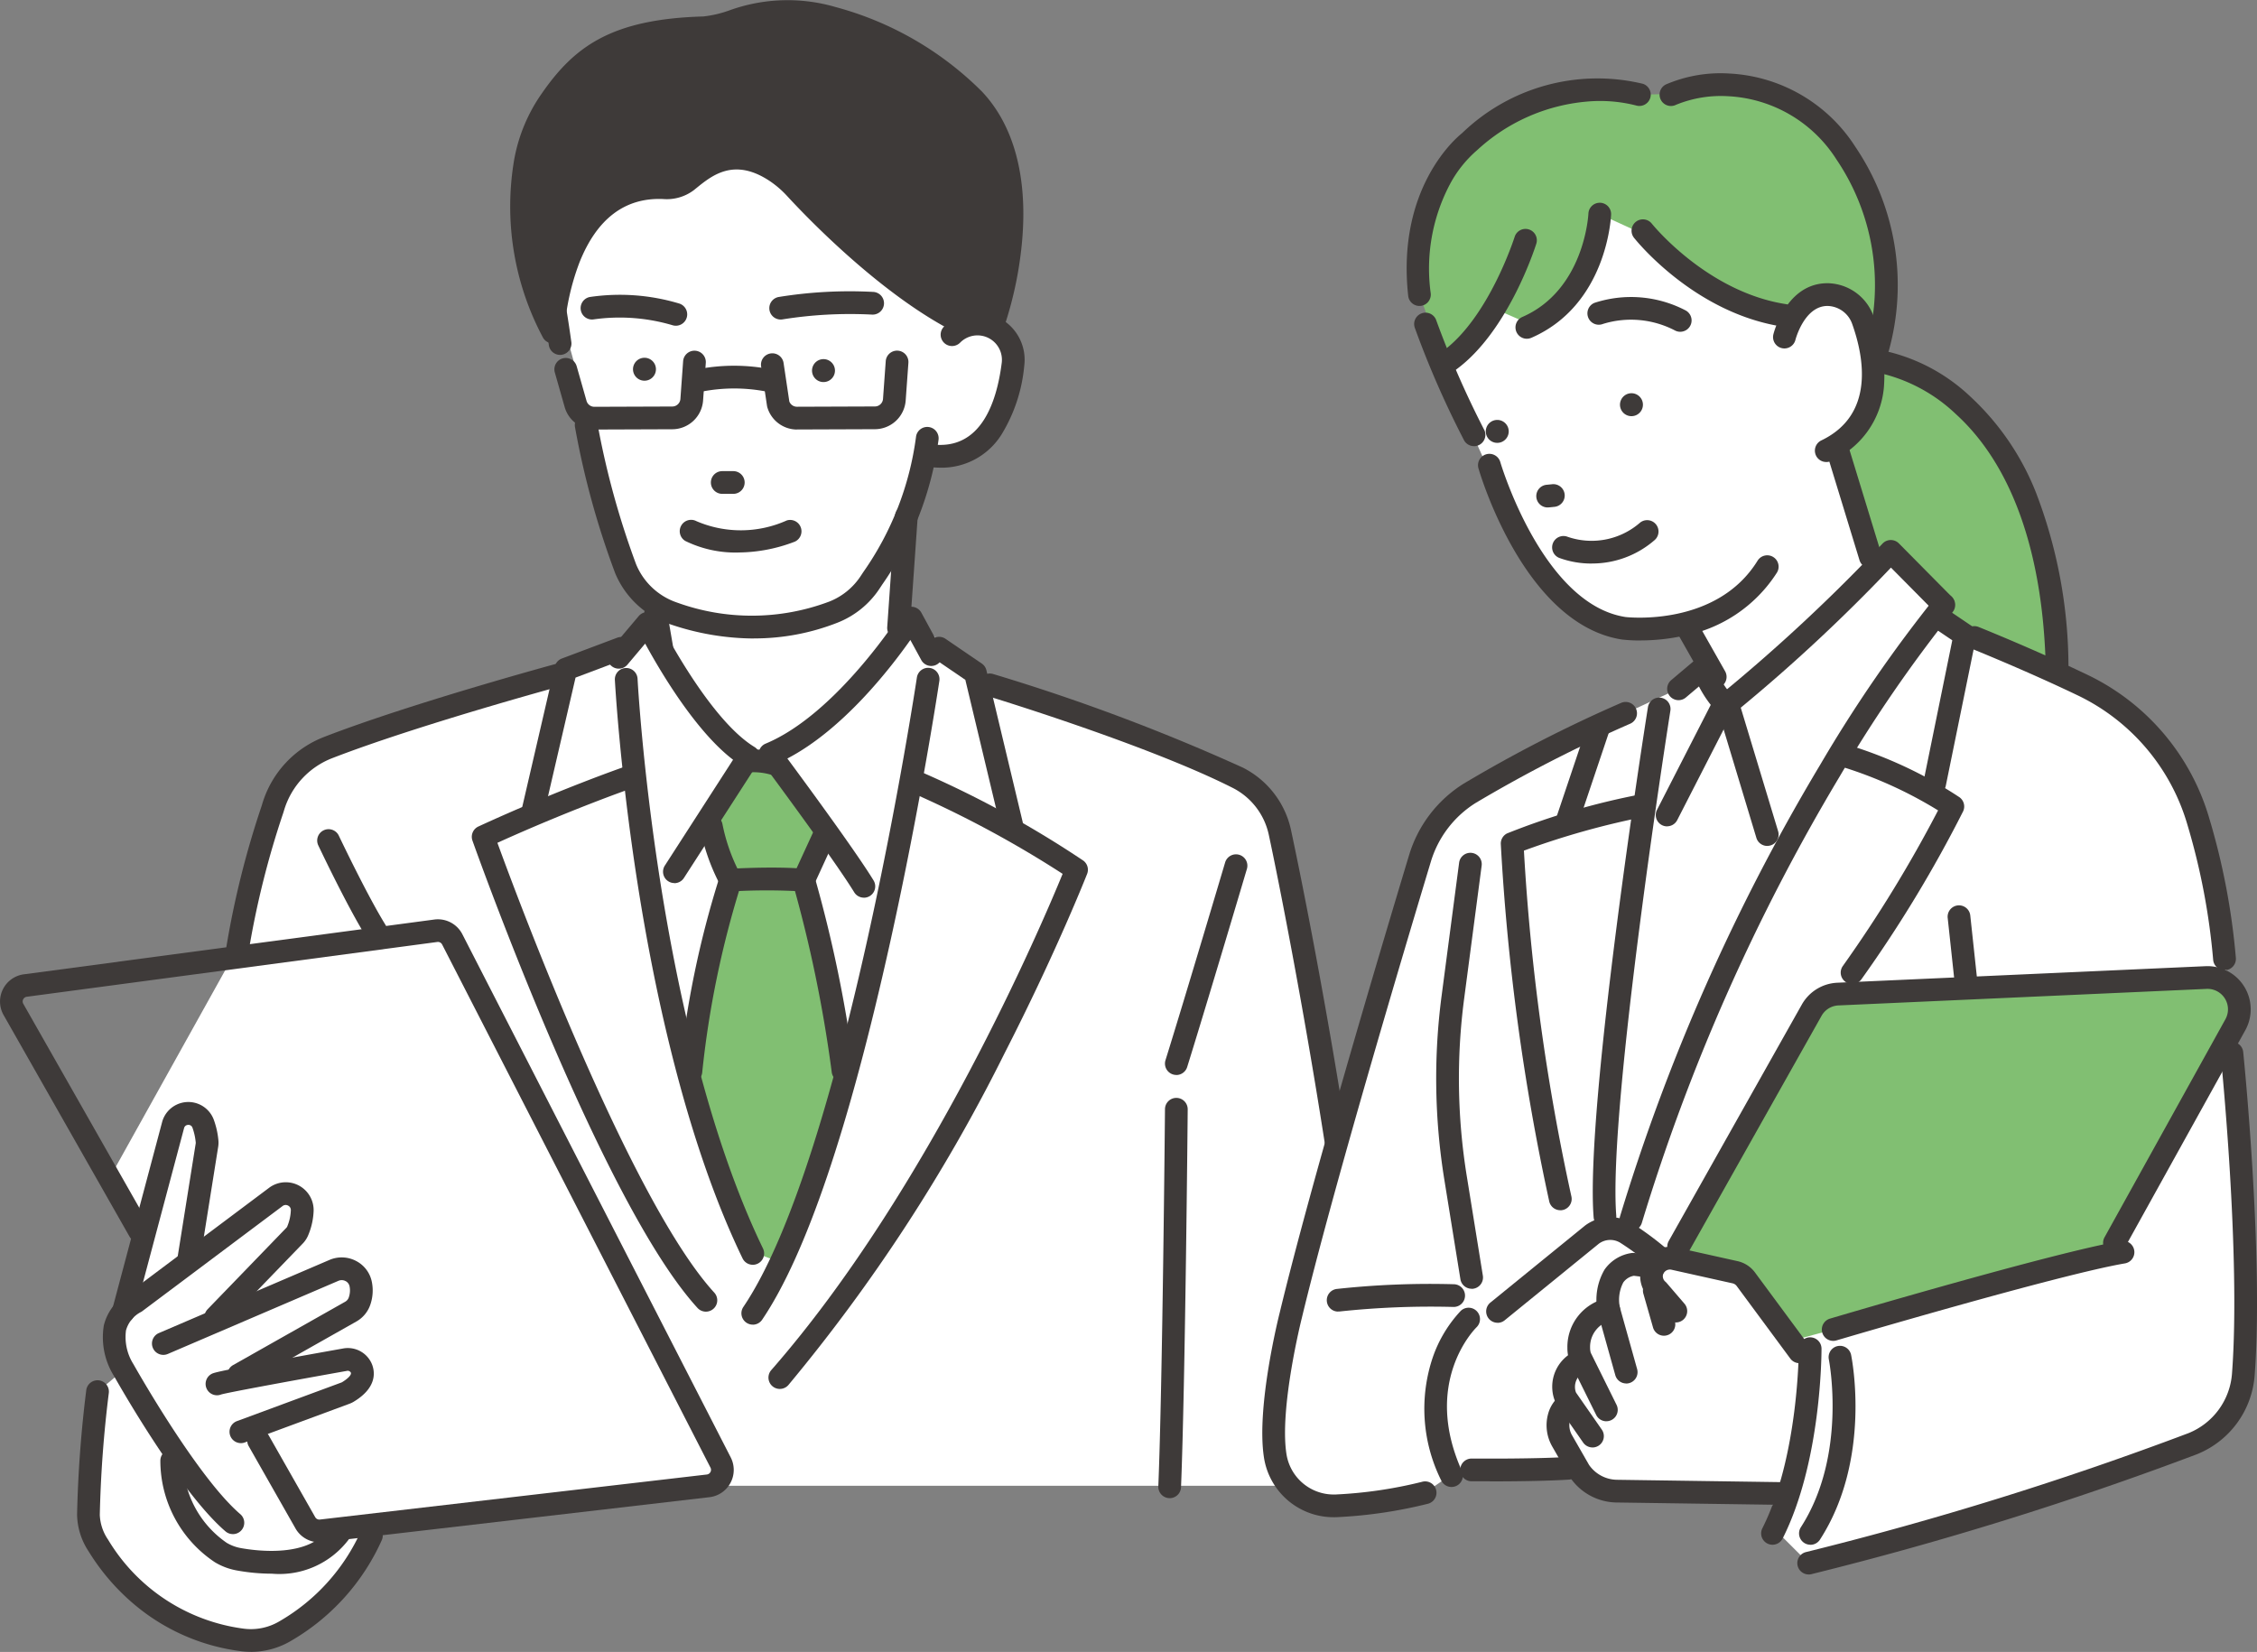 <svg id="グループ_492" data-name="グループ 492" xmlns="http://www.w3.org/2000/svg" xmlns:xlink="http://www.w3.org/1999/xlink" width="127.727" height="93.492" viewBox="0 0 127.727 93.492">
  <rect x="0" y="0" width="127.727" height="93.492" fill="#808080" stroke="none"/>
  <defs>
    <style>
      .cls-1 {
        fill: none;
      }

      .cls-2 {
        clip-path: url(#clip-path);
      }

      .cls-3 {
        fill: #fff;
      }

      .cls-4 {
        fill: #81bf72;
      }

      .cls-5 {
        fill: #3e3a39;
      }
    </style>
    <clipPath id="clip-path">
      <rect id="長方形_347" data-name="長方形 347" class="cls-1" width="127.727" height="93.492"/>
    </clipPath>
  </defs>
  <g id="グループ_491" data-name="グループ 491" class="cls-2">
    <path id="パス_798" data-name="パス 798" class="cls-3" d="M84.314,91.4l4.923,17.706,1.242,2-2.1,2.538-16.433,5.1-2.182.912-2.944,10.435-7.256,13.034,2.417,4.252-2.171,4.71.558,1.889-1.482,1.238-.514,7.609s6.219,8.736,11.155,5.921c0,0,2.829-1.445,5.1-6.124l18.813-2.09h37.481L128.7,139.219l-3.583-17.276-3.482-2.286-12.976-4.781-3.455-3.454-.974.554.21-5.755,1.631-3.988s2.842,1.622,4.205-3.176c0,0,2.235-4.109-2.361-4.287l-2.6-8.611L93.623,83.607Z" transform="translate(-53.373 -76.44)"/>
    <path id="パス_799" data-name="パス 799" class="cls-3" d="M76.212,744.366l2.532-8.989,1.67-.225-1.158,8.282,5.836-3.753.71.683-.254,1.424-4.541,4.786,6.87-2.623,1.269.442-.3,1.663-5.7,3.9,5.475-.879.837.879-1.314,1.093L85.8,752.1l-2.967.877,2.967,5.033-3.654.3L75.678,750.6l-.541-3.133Z" transform="translate(-68.695 -672.134)"/>
    <path id="パス_800" data-name="パス 800" class="cls-4" d="M454.162,512.794l-1.3-3.358,1.859-3.225,1.658-.042,3.484,3.575-1.773,2.759,2.655,10.136-3.942,11.595-1.367-.517L451.3,522.479a93.46,93.46,0,0,1,2.86-9.685" transform="translate(-412.615 -462.779)"/>
    <path id="パス_801" data-name="パス 801" class="cls-5" d="M419.188,236.824a.649.649,0,1,1-.68-.616.649.649,0,0,1,.68.616" transform="translate(-382.068 -215.959)"/>
    <path id="パス_802" data-name="パス 802" class="cls-5" d="M537.373,237.722a.649.649,0,1,1-.68-.616.649.649,0,0,1,.68.616" transform="translate(-490.122 -216.78)"/>
    <path id="パス_803" data-name="パス 803" class="cls-5" d="M354.843,172.807a.643.643,0,0,1-.636-.556c-.327-2.381-.743-4.419-.747-4.439a.643.643,0,0,1,1.26-.258c0,.021.428,2.1.761,4.523a.643.643,0,0,1-.55.724.654.654,0,0,1-.088.006" transform="translate(-323.148 -152.721)"/>
    <path id="パス_804" data-name="パス 804" class="cls-5" d="M389.642,286.017a14.831,14.831,0,0,1-4.786-.823,5.116,5.116,0,0,1-3.066-2.88,47.322,47.322,0,0,1-2.269-8.249.643.643,0,1,1,1.266-.224,47,47,0,0,0,2.192,7.981,3.83,3.83,0,0,0,2.3,2.156,12.428,12.428,0,0,0,8.627-.049,3.784,3.784,0,0,0,1.785-1.453l.139-.211a17.23,17.23,0,0,0,2.993-7.7.643.643,0,0,1,1.268.212,18.56,18.56,0,0,1-3.188,8.191l-.138.209a5.063,5.063,0,0,1-2.389,1.944,12.829,12.829,0,0,1-4.73.892" transform="translate(-346.979 -249.881)"/>
    <path id="パス_805" data-name="パス 805" class="cls-5" d="M368.3,236.008a1.752,1.752,0,0,1-1.68-1.269l-.558-1.962a.643.643,0,0,1,1.237-.352l.558,1.962a.462.462,0,0,0,.443.334h0l4.412-.016a.462.462,0,0,0,.457-.427l.154-2.135a.643.643,0,0,1,1.283.092l-.154,2.136a1.754,1.754,0,0,1-1.735,1.621l-4.413.016Z" transform="translate(-334.664 -211.698)"/>
    <path id="パス_806" data-name="パス 806" class="cls-5" d="M504.416,236.008a1.752,1.752,0,0,1-1.68-1.269.667.667,0,0,1-.017-.081l-.333-2.226a.643.643,0,0,1,1.272-.19l.325,2.176a.462.462,0,0,0,.433.3h0l4.412-.016a.462.462,0,0,0,.457-.427l.154-2.135a.643.643,0,0,1,1.283.092l-.154,2.136a1.754,1.754,0,0,1-1.735,1.621l-4.413.016Z" transform="translate(-459.314 -211.698)"/>
    <path id="パス_807" data-name="パス 807" class="cls-5" d="M458.22,242.831a.644.644,0,0,1-.171-.023,9.576,9.576,0,0,0-3.75.009.643.643,0,0,1-.267-1.258,10.74,10.74,0,0,1,4.358.009.643.643,0,0,1-.17,1.263" transform="translate(-414.646 -220.641)"/>
    <path id="パス_808" data-name="パス 808" class="cls-5" d="M608.378,215.107a5.152,5.152,0,0,1-.611-.037.643.643,0,1,1,.152-1.277c2.717.323,3.63-2.332,3.919-4.616a1.382,1.382,0,0,0-2.345-1.155l-.008.008a.643.643,0,0,1-.919-.9l.014-.014a2.667,2.667,0,0,1,4.533,2.222,9.02,9.02,0,0,1-1.273,3.871,4,4,0,0,1-3.463,1.9" transform="translate(-555.149 -188.639)"/>
    <path id="パス_809" data-name="パス 809" class="cls-5" d="M388.523,196.372a.643.643,0,0,1-.2-.032,10.538,10.538,0,0,0-4.449-.326.643.643,0,0,1-.218-1.267,11.684,11.684,0,0,1,5.07.372.643.643,0,0,1-.2,1.254" transform="translate(-350.279 -177.938)"/>
    <path id="パス_810" data-name="パス 810" class="cls-5" d="M508.49,193.837a.643.643,0,0,1-.11-1.276,25.138,25.138,0,0,1,5.355-.287.643.643,0,1,1-.087,1.283,24.279,24.279,0,0,0-5.046.271.648.648,0,0,1-.111.01" transform="translate(-464.313 -175.753)"/>
    <path id="パス_811" data-name="パス 811" class="cls-5" d="M470.521,312.336H469.9a.643.643,0,0,1,0-1.286h.625a.643.643,0,1,1,0,1.286" transform="translate(-429.027 -284.386)"/>
    <path id="パス_812" data-name="パス 812" class="cls-5" d="M451.911,344.962a6.455,6.455,0,0,1-3-.655.643.643,0,0,1,.631-1.12,6.349,6.349,0,0,0,5.114-.04.643.643,0,0,1,.455,1.2,9,9,0,0,1-3.2.613" transform="translate(-410.131 -313.692)"/>
    <path id="パス_813" data-name="パス 813" class="cls-5" d="M352.078,17.488a1.93,1.93,0,0,0,1.316-.359c.874-.7,2.539-2.242,5.084-.534a6.158,6.158,0,0,1,1.084.941c1.157,1.252,5.367,5.627,9.51,7.654l1.721-.158s2.919-8.246-1.159-12.551a17.992,17.992,0,0,0-7.976-4.6c-3.589-1.083-5.767.506-7.305.55-5.237.149-7.025,1.76-8.647,4.106,0,0-3.858,4.786.117,13.116,0,0,.336-8.408,6.256-8.165" transform="translate(-314.534 -6.861)"/>
    <path id="パス_814" data-name="パス 814" class="cls-5" d="M339.01,19.435a.643.643,0,0,1-.58-.366,15.757,15.757,0,0,1-1.6-10.09A9.41,9.41,0,0,1,338.375,5.3c1.839-2.654,3.929-4.22,9.146-4.368A6.363,6.363,0,0,0,348.964.6a9.688,9.688,0,0,1,6.049-.2,18.483,18.483,0,0,1,8.275,4.778c1.8,1.9,2.586,4.8,2.283,8.386a21.281,21.281,0,0,1-.984,4.821.643.643,0,0,1-.547.426l-1.721.158a.647.647,0,0,1-.342-.063c-4.229-2.07-8.493-6.49-9.7-7.8a5.533,5.533,0,0,0-.97-.844c-2.027-1.361-3.276-.347-4.188.393l-.135.109a2.546,2.546,0,0,1-1.744.5c-2.155-.088-3.742,1.119-4.724,3.587a13.664,13.664,0,0,0-.863,3.962.643.643,0,0,1-.643.617M349.419,8.309a4.646,4.646,0,0,1,2.605.891,6.82,6.82,0,0,1,1.2,1.039c1.152,1.247,5.183,5.429,9.16,7.434l1.115-.1c.492-1.635,2.133-8.048-1.143-11.508A17.479,17.479,0,0,0,354.7,1.646l-.037-.01a8.455,8.455,0,0,0-5.329.2,7.129,7.129,0,0,1-1.772.378c-5.187.147-6.7,1.75-8.136,3.829l-.028.038a8.25,8.25,0,0,0-1.319,3.239,13.475,13.475,0,0,0,.638,7.055,13.413,13.413,0,0,1,.608-1.993c1.188-2.988,3.251-4.506,5.971-4.4a1.3,1.3,0,0,0,.888-.219l.129-.1a4.943,4.943,0,0,1,3.11-1.353" transform="translate(-307.722 0)"/>
    <path id="パス_815" data-name="パス 815" class="cls-5" d="M426.358,400.2a.643.643,0,0,1-.633-.534l-.346-2.014a.643.643,0,0,1,1.267-.218l.346,2.013a.643.643,0,0,1-.634.752" transform="translate(-388.906 -362.878)"/>
    <path id="パス_816" data-name="パス 816" class="cls-5" d="M586.372,341.113l-.045,0a.643.643,0,0,1-.6-.686l.44-6.3a.643.643,0,1,1,1.283.089l-.44,6.3a.643.643,0,0,1-.641.6" transform="translate(-535.518 -304.934)"/>
    <path id="パス_817" data-name="パス 817" class="cls-5" d="M404.706,419.393a.643.643,0,0,1-.54-.991l3.86-5.989c-2.122-1.623-4.109-4.985-4.974-6.574l-1.01,1.2a.643.643,0,0,1-.982-.83l1.627-1.926a.643.643,0,0,1,1.067.129c.028.057,2.83,5.664,5.485,7.28a.643.643,0,0,1,.206.9l-4.2,6.512a.642.642,0,0,1-.541.295" transform="translate(-366.541 -369.415)"/>
    <path id="パス_818" data-name="パス 818" class="cls-5" d="M506.77,417.048a.642.642,0,0,1-.548-.307c-1.179-1.921-5.241-7.378-5.282-7.433a.643.643,0,0,1,.269-.977c4.058-1.689,7.669-7.389,7.705-7.446a.643.643,0,0,1,1.109.034l1.117,2.052a.643.643,0,1,1-1.129.615l-.611-1.122c-1.153,1.638-3.826,5.075-6.96,6.708,1.118,1.513,3.9,5.3,4.878,6.9a.643.643,0,0,1-.547.979" transform="translate(-457.882 -366.244)"/>
    <path id="パス_819" data-name="パス 819" class="cls-5" d="M484.372,496.232a.643.643,0,0,1-.612-.84c.3-.92,1.891-.55,2.415-.429a.643.643,0,1,1-.29,1.253,3.5,3.5,0,0,0-1.1-.137.645.645,0,0,1-.416.153m.611-.444h0m0,0h0m0,0h0" transform="translate(-442.262 -452.372)"/>
    <path id="パス_820" data-name="パス 820" class="cls-5" d="M467.912,542.134l-.059,0a34.681,34.681,0,0,0-4.045,0,.643.643,0,0,1-.61-.349,11.7,11.7,0,0,1-1.15-3.261.643.643,0,0,1,1.271-.193,10.308,10.308,0,0,0,.842,2.5c.707-.032,2.152-.079,3.353-.01l.938-2.041a.643.643,0,1,1,1.168.537l-1.124,2.446a.643.643,0,0,1-.584.374" transform="translate(-422.433 -491.683)"/>
    <path id="パス_821" data-name="パス 821" class="cls-5" d="M413.71,474.662a.643.643,0,0,1-.579-.363c-3.2-6.618-4.995-15.173-5.936-21.184-1.018-6.5-1.287-11.514-1.29-11.564a.643.643,0,0,1,1.284-.067c0,.049.269,5.01,1.278,11.447.928,5.921,2.691,14.337,5.821,20.809a.643.643,0,0,1-.578.923" transform="translate(-371.109 -403.081)"/>
    <path id="パス_822" data-name="パス 822" class="cls-5" d="M490.1,478.048a.643.643,0,0,1-.532-1c5.712-8.44,9.781-35.354,9.822-35.625a.643.643,0,1,1,1.272.19c-.01.068-1.04,6.921-2.773,14.742-2.338,10.551-4.779,17.755-7.255,21.413a.642.642,0,0,1-.533.283" transform="translate(-447.502 -403.079)"/>
    <path id="パス_823" data-name="パス 823" class="cls-5" d="M449.229,585.643h-.04a.643.643,0,0,1-.6-.681,54.423,54.423,0,0,1,2.27-10.987.643.643,0,1,1,1.225.391,54.223,54.223,0,0,0-2.211,10.674.643.643,0,0,1-.641.6" transform="translate(-410.132 -524.362)"/>
    <path id="パス_824" data-name="パス 824" class="cls-5" d="M525.9,585.6a.643.643,0,0,1-.641-.6,75.453,75.453,0,0,0-2.2-10.658.643.643,0,0,1,1.238-.346,75,75,0,0,1,2.245,10.91.643.643,0,0,1-.594.689l-.048,0" transform="translate(-478.195 -524.361)"/>
    <path id="パス_825" data-name="パス 825" class="cls-5" d="M344.809,430.953a.644.644,0,0,1-.627-.788l1.875-8.094a.643.643,0,0,1,.4-.457l3.17-1.192a.643.643,0,0,1,.453,1.2l-2.847,1.071-1.8,7.759a.643.643,0,0,1-.626.5" transform="translate(-314.662 -384.344)"/>
    <path id="パス_826" data-name="パス 826" class="cls-5" d="M324.7,536.935a.641.641,0,0,1-.475-.209c-5.384-5.886-12.439-25.612-12.737-26.449a.643.643,0,0,1,.337-.8c4.47-2.057,8.172-3.346,8.209-3.359a.643.643,0,0,1,.421,1.215c-.035.012-3.39,1.181-7.555,3.067,1.2,3.3,7.553,20.3,12.273,25.458a.643.643,0,0,1-.474,1.077" transform="translate(-284.751 -462.701)"/>
    <path id="パス_827" data-name="パス 827" class="cls-5" d="M617.158,431.655a.643.643,0,0,1-.625-.494l-1.992-8.33-1.854-1.265a.643.643,0,0,1,.725-1.062l2.059,1.405a.643.643,0,0,1,.263.382l2.049,8.572a.643.643,0,0,1-.626.793" transform="translate(-559.911 -384.355)"/>
    <path id="パス_828" data-name="パス 828" class="cls-5" d="M507.965,544.712a.643.643,0,0,1-.483-1.067c8.92-10.186,15.329-25.255,16.488-28.085a60.459,60.459,0,0,0-8.371-4.522.643.643,0,1,1,.515-1.178,58.284,58.284,0,0,1,9.02,4.947.643.643,0,0,1,.222.756c-.017.044-1.739,4.422-4.666,10.139a96.37,96.37,0,0,1-12.241,18.79.642.642,0,0,1-.484.219" transform="translate(-463.834 -466.104)"/>
    <path id="パス_829" data-name="パス 829" class="cls-5" d="M150.059,455.069a.655.655,0,0,1-.088-.006.643.643,0,0,1-.549-.724,50.88,50.88,0,0,1,1.982-7.925l.06-.194a5.846,5.846,0,0,1,3.488-3.74c4.861-1.883,12.937-4.084,13.018-4.106a.643.643,0,1,1,.337,1.241c-.08.022-8.092,2.206-12.89,4.064a4.567,4.567,0,0,0-2.725,2.923l-.06.195a49.874,49.874,0,0,0-1.936,7.718.643.643,0,0,1-.636.556" transform="translate(-136.607 -400.774)"/>
    <path id="パス_830" data-name="パス 830" class="cls-5" d="M668.09,491.955h-.023a.643.643,0,0,1-.62-.665c.349-9.873-3.929-32.127-5.093-37.547a3.887,3.887,0,0,0-2.067-2.655c-4.838-2.444-13.815-5.177-13.905-5.2a.643.643,0,1,1,.373-1.231,112.752,112.752,0,0,1,14.112,5.287,5.167,5.167,0,0,1,2.745,3.533c1.439,6.7,5.469,28.026,5.121,37.862a.643.643,0,0,1-.642.62" transform="translate(-590.554 -406.511)"/>
    <path id="パス_831" data-name="パス 831" class="cls-5" d="M18.07,642.145a1.551,1.551,0,0,1-1.349-.786l-2.652-4.665a.643.643,0,0,1,1.118-.635l2.652,4.665a.268.268,0,0,0,.264.134L40,638.309a.268.268,0,0,0,.208-.388L25.021,608.313a.268.268,0,0,0-.274-.143l-23.228,3.1a.268.268,0,0,0-.2.4L8.443,624.2a.643.643,0,1,1-1.118.635L.2,612.3A1.554,1.554,0,0,1,1.349,610l23.228-3.1a1.556,1.556,0,0,1,1.588.831l15.187,29.608a1.554,1.554,0,0,1-1.2,2.253l-21.9,2.548a1.576,1.576,0,0,1-.181.011" transform="translate(0 -554.858)"/>
    <path id="パス_832" data-name="パス 832" class="cls-5" d="M74.593,740.158a.644.644,0,0,1-.622-.809l2.82-10.592.008-.028a1.537,1.537,0,0,1,2.9-.106,4.625,4.625,0,0,1,.267,1.154,1.513,1.513,0,0,1-.01.412l-1.034,6.486a.643.643,0,0,1-1.27-.2l1.034-6.486a.233.233,0,0,0,0-.063,3.361,3.361,0,0,0-.186-.83.235.235,0,0,0-.238-.155.24.24,0,0,0-.231.167l-2.816,10.574a.643.643,0,0,1-.621.478" transform="translate(-67.61 -665.277)"/>
    <path id="パス_833" data-name="パス 833" class="cls-5" d="M75.025,800.407a.64.64,0,0,1-.418-.155c-2.594-2.223-6.075-8.378-6.314-8.8a4.128,4.128,0,0,1-.57-2.862,2.913,2.913,0,0,1,1.433-1.849l7.916-5.932a1.577,1.577,0,0,1,2.523,1.282,3.9,3.9,0,0,1-.3,1.383,1.53,1.53,0,0,1-.279.449L79,783.94l-4.478,4.633a.643.643,0,1,1-.925-.894l4.466-4.62A.239.239,0,0,0,78.1,783a2.629,2.629,0,0,0,.205-.924.279.279,0,0,0-.159-.263.285.285,0,0,0-.307.026L69.9,787.788a.635.635,0,0,1-.061.041,1.672,1.672,0,0,0-.863,1.05,2.871,2.871,0,0,0,.411,1.894l.02.034c.036.063,3.58,6.365,6.037,8.47a.643.643,0,0,1-.419,1.131" transform="translate(-61.846 -713.583)"/>
    <path id="パス_834" data-name="パス 834" class="cls-5" d="M105.256,837.44a.643.643,0,0,1-.317-1.2l6.344-3.586a.449.449,0,0,0,.205-.238,1.189,1.189,0,0,0,.049-.63.426.426,0,0,0-.223-.3.471.471,0,0,0-.41-.018l-9.654,4.139a.643.643,0,0,1-.507-1.182l9.654-4.139a1.751,1.751,0,0,1,1.523.066,1.709,1.709,0,0,1,.881,1.2,2.475,2.475,0,0,1-.1,1.293,1.734,1.734,0,0,1-.785.928l-6.344,3.586a.639.639,0,0,1-.316.083" transform="translate(-91.753 -758.979)"/>
    <path id="パス_835" data-name="パス 835" class="cls-5" d="M137.755,895.408a.643.643,0,0,1-.223-1.246l5.914-2.186a.211.211,0,0,0,.033-.015c.265-.16.554-.4.5-.542a.2.2,0,0,0-.223-.1c-3.975.71-6.753,1.231-7.116,1.335a.643.643,0,0,1-.54-1.165c.13-.069.309-.165,7.43-1.436a1.475,1.475,0,0,1,1.655.92c.165.446.249,1.31-1.041,2.089a1.467,1.467,0,0,1-.253.121l-5.913,2.186a.64.64,0,0,1-.223.04m-1.128-2.751h0Zm.077-.033h0m0,0h0" transform="translate(-124.123 -813.733)"/>
    <path id="パス_836" data-name="パス 836" class="cls-5" d="M112.158,963.948a11.188,11.188,0,0,1-1.97-.184,3.653,3.653,0,0,1-1.233-.463,6.9,6.9,0,0,1-3.087-5.76.643.643,0,0,1,1.286.025,5.7,5.7,0,0,0,2.464,4.632,2.381,2.381,0,0,0,.8.3c.9.164,3.918.564,5.012-1.159a.643.643,0,1,1,1.085.689,4.916,4.916,0,0,1-4.359,1.918" transform="translate(-96.793 -874.884)"/>
    <path id="パス_837" data-name="パス 837" class="cls-5" d="M60.713,926.8a4.329,4.329,0,0,1-.579-.039,11.624,11.624,0,0,1-5.793-2.458,12.419,12.419,0,0,1-2.806-3.183,3.885,3.885,0,0,1-.657-2.085,68.462,68.462,0,0,1,.518-7.029.643.643,0,1,1,1.277.151,67.237,67.237,0,0,0-.509,6.893,2.662,2.662,0,0,0,.468,1.4,10.543,10.543,0,0,0,7.674,5.038,3.159,3.159,0,0,0,2.039-.426,11.2,11.2,0,0,0,4.6-5.1.643.643,0,0,1,1.189.489,12.488,12.488,0,0,1-5.128,5.715,4.47,4.47,0,0,1-2.293.636" transform="translate(-46.516 -833.313)"/>
    <path id="パス_838" data-name="パス 838" class="cls-5" d="M769.7,576.411a.644.644,0,0,1-.614-.834c1.137-3.646,3.356-11.127,3.378-11.2a.643.643,0,0,1,1.233.365c-.022.075-2.244,7.565-3.383,11.22a.643.643,0,0,1-.614.452" transform="translate(-703.13 -515.573)"/>
    <path id="パス_839" data-name="パス 839" class="cls-5" d="M765.3,747.5h-.027a.643.643,0,0,1-.616-.669c.238-5.793.376-21.192.377-21.346a.643.643,0,0,1,.643-.637h.006a.643.643,0,0,1,.637.649c0,.155-.14,15.574-.378,21.388a.643.643,0,0,1-.642.617" transform="translate(-699.106 -662.712)"/>
    <path id="パス_840" data-name="パス 840" class="cls-5" d="M212.652,553.64a.642.642,0,0,1-.547-.3c-1.081-1.74-2.643-5.038-2.709-5.177a.643.643,0,0,1,1.162-.55c.016.034,1.6,3.371,2.639,5.048a.643.643,0,0,1-.545.982" transform="translate(-191.39 -500.331)"/>
    <path id="パス_841" data-name="パス 841" class="cls-4" d="M938.276,74.793l-1.714-4.776s-1.55-12.252,12.449-11.317l2.649-.051s6.021-1.8,9.034,3.365c0,0,4.395,4.508,1.382,12.031L951.66,78.408Z" transform="translate(-856.23 -53.344)"/>
    <path id="パス_842" data-name="パス 842" class="cls-4" d="M1179.972,236.46l7.418,11.473,8.3,2.226s-.523-12.618-6.522-15.992l-5.985-2.451Z" transform="translate(-1078.822 -211.853)"/>
    <path id="パス_843" data-name="パス 843" class="cls-3" d="M849.2,150.067l2.644,5.869s2.2,10.275,11.146,8.739l1.637,2.888-2.069.669-11.582,5.375a9.7,9.7,0,0,0-3.238,4.828l-7.928,29.522s-1.749,6.378,3.444,6.518l4.938-.731,1.969-1.344,6.751.062s.782,2.006,10.957.968v2.251l2.048,2.041,22.062-6.909,2.668-2.864-.355-13.6-.424-6.743-.421-4.738-2.872-10.851a31.181,31.181,0,0,0-6.151-4.455l-5.632-2.255-1.218-.908-.011-.908-3-3.031-.992,1.027-2.125-6.727s3.633-2.353,1.16-8.045c0,0-1.405-2.607-3.672.65l-1.066.025-7.076-4.776-2.7-1.239a7.553,7.553,0,0,1-4.019,6.2l-1.959-.86Z" transform="translate(-767.564 -129.257)"/>
    <path id="パス_844" data-name="パス 844" class="cls-4" d="M1108.2,661.222l7.527-13.373,1.832-1.426,21.025-.371s3.132,1.071.505,3.728l-6.224,11.229-15.922,4.907-2.367.64-2.835-4.011-3.453-.33Z" transform="translate(-1013.201 -590.671)"/>
    <path id="パス_845" data-name="パス 845" class="cls-5" d="M982.2,277.86a.649.649,0,1,1-.68-.616.649.649,0,0,1,.68.616" transform="translate(-896.82 -253.477)"/>
    <path id="パス_846" data-name="パス 846" class="cls-5" d="M1070.771,260.241a.649.649,0,1,1-.68-.616.649.649,0,0,1,.68.616" transform="translate(-977.796 -237.369)"/>
    <path id="パス_847" data-name="パス 847" class="cls-5" d="M936.885,213.789a.642.642,0,0,1-.553-.313,53.366,53.366,0,0,1-2.8-6.393.643.643,0,0,1,1.206-.445,53.4,53.4,0,0,0,2.7,6.18.643.643,0,0,1-.551.973" transform="translate(-853.469 -188.539)"/>
    <path id="パス_848" data-name="パス 848" class="cls-5" d="M984.891,310.117a8.508,8.508,0,0,1-.993-.05l-.014,0c-5.521-.832-8.041-9.335-8.146-9.7a.643.643,0,0,1,1.235-.358c.023.081,2.392,8.062,7.093,8.781.19.022,5.169.537,7.47-3.188a.643.643,0,0,1,1.094.676,8.062,8.062,0,0,1-5.441,3.607,11.6,11.6,0,0,1-2.3.23" transform="translate(-892.072 -273.869)"/>
    <path id="パス_849" data-name="パス 849" class="cls-5" d="M950.184,159.067a.643.643,0,0,1-.381-1.161c2.609-1.914,4.047-6.43,4.061-6.475a.643.643,0,0,1,1.227.384c-.063.2-1.576,4.962-4.528,7.128a.641.641,0,0,1-.38.125" transform="translate(-868.144 -138.038)"/>
    <path id="パス_850" data-name="パス 850" class="cls-5" d="M1001.143,141.572a.643.643,0,0,1-.257-1.233c3.522-1.535,3.737-5.8,3.739-5.847a.643.643,0,0,1,.642-.617h.027a.643.643,0,0,1,.616.669c-.009.208-.259,5.12-4.51,6.973a.641.641,0,0,1-.257.054" transform="translate(-914.735 -122.4)"/>
    <path id="パス_851" data-name="パス 851" class="cls-5" d="M1085.766,150.909a.636.636,0,0,1-.1-.008c-4.989-.767-8.275-4.855-8.412-5.028a.643.643,0,0,1,1.008-.8c.035.044,3.123,3.868,7.6,4.556a.643.643,0,0,1-.1,1.278" transform="translate(-984.783 -132.415)"/>
    <path id="パス_852" data-name="パス 852" class="cls-5" d="M1173.521,197.117a.643.643,0,0,1-.278-1.223c3.05-1.461,2.4-4.75,1.749-6.58a1.52,1.52,0,0,0-1.387-1.029h-.016c-1.312,0-1.809,1.9-1.814,1.923a.643.643,0,0,1-1.248-.31c.03-.119.743-2.9,3.059-2.9h.033a2.81,2.81,0,0,1,2.583,1.881,9.335,9.335,0,0,1,.582,4,5.042,5.042,0,0,1-2.986,4.177.64.64,0,0,1-.277.063" transform="translate(-1070.17 -170.969)"/>
    <path id="パス_853" data-name="パス 853" class="cls-5" d="M1053.2,198.14a.639.639,0,0,1-.28-.065,5.38,5.38,0,0,0-4.094-.378.643.643,0,0,1-.48-1.193,6.662,6.662,0,0,1,5.134.414.643.643,0,0,1-.281,1.222" transform="translate(-958.114 -179.363)"/>
    <path id="パス_854" data-name="パス 854" class="cls-5" d="M1014.875,320.982a.643.643,0,0,1-.063-1.283l.32-.032a.643.643,0,0,1,.128,1.28l-.32.032c-.022,0-.043,0-.065,0" transform="translate(-927.29 -292.262)"/>
    <path id="パス_855" data-name="パス 855" class="cls-5" d="M1026.825,345.761a5.281,5.281,0,0,1-1.868-.324.643.643,0,0,1,.487-1.19,4.168,4.168,0,0,0,4.1-.8.643.643,0,0,1,.833.979,5.386,5.386,0,0,1-3.556,1.333" transform="translate(-936.731 -313.867)"/>
    <path id="パス_856" data-name="パス 856" class="cls-5" d="M929.363,64.548a.643.643,0,0,1-.638-.573c-.666-6.094,2.714-8.942,3.049-9.207a11.024,11.024,0,0,1,10.234-2.793.643.643,0,0,1-.388,1.226,8.27,8.27,0,0,0-2.847-.214,10.479,10.479,0,0,0-6.16,2.756l-.036.03a6.716,6.716,0,0,0-1.518,1.938A10.223,10.223,0,0,0,930,63.835a.643.643,0,0,1-.569.709.656.656,0,0,1-.071,0" transform="translate(-849.033 -47.232)"/>
    <path id="パス_857" data-name="パス 857" class="cls-5" d="M1107.974,64.629a.643.643,0,0,1-.619-.816,12.687,12.687,0,0,0-1.726-10.492,7.72,7.72,0,0,0-6.12-3.573,6.713,6.713,0,0,0-2.957.486.643.643,0,0,1-.572-1.152,7.837,7.837,0,0,1,3.583-.619,9.007,9.007,0,0,1,7.146,4.159,13.941,13.941,0,0,1,1.885,11.537.644.644,0,0,1-.619.47" transform="translate(-1001.705 -44.302)"/>
    <path id="パス_858" data-name="パス 858" class="cls-5" d="M1108.016,409.843a.643.643,0,0,1-.56-.326l-1.637-2.888a.643.643,0,0,1,1.119-.634l1.637,2.888a.643.643,0,0,1-.559.96" transform="translate(-1010.949 -370.893)"/>
    <path id="パス_859" data-name="パス 859" class="cls-5" d="M1208.282,297.326a.643.643,0,0,1-.614-.455l-1.839-6.011a.643.643,0,1,1,1.229-.376l1.839,6.011a.644.644,0,0,1-.615.831" transform="translate(-1102.436 -265.167)"/>
    <path id="パス_860" data-name="パス 860" class="cls-5" d="M1135.924,373.831a.643.643,0,0,1-.615-.457l-2.241-7.422a.643.643,0,0,1,.231-.7,98.308,98.308,0,0,0,9.151-8.534.642.642,0,0,1,.46-.2h.007a.643.643,0,0,1,.457.191l3,3.031a.643.643,0,0,1-.914.9l-2.535-2.561a96.079,96.079,0,0,1-8.5,7.928L1136.54,373a.643.643,0,0,1-.616.829" transform="translate(-1035.913 -325.955)"/>
    <path id="パス_861" data-name="パス 861" class="cls-5" d="M1093.7,442.59a.643.643,0,0,1-.572-.936l3.041-5.94a6.5,6.5,0,0,1-.668-1.043l-.731.617a.643.643,0,1,1-.83-.982l1.434-1.211a.645.645,0,0,1,.665-.114.623.623,0,0,1,.388.529,4.07,4.07,0,0,0,.992,1.7.643.643,0,0,1,.085.712l-3.233,6.314a.643.643,0,0,1-.573.35" transform="translate(-999.355 -395.821)"/>
    <path id="パス_862" data-name="パス 862" class="cls-5" d="M1240.24,248.984a.643.643,0,0,1-.642-.627c-.157-6.492-1.911-11.448-5.074-14.331a9.248,9.248,0,0,0-4.751-2.423.643.643,0,0,1,.123-1.28,10.309,10.309,0,0,1,5.423,2.688,14.816,14.816,0,0,1,3.722,5.436,27.669,27.669,0,0,1,1.842,9.879.643.643,0,0,1-.627.658h-.016" transform="translate(-1123.825 -210.577)"/>
    <path id="パス_863" data-name="パス 863" class="cls-5" d="M1101.34,654.4a.643.643,0,0,1-.56-.958l7.527-13.373a2.43,2.43,0,0,1,2.02-1.243l20.833-.936a2.444,2.444,0,0,1,2.247,3.627l-6.84,12.339a.643.643,0,1,1-1.125-.623l6.84-12.339a1.158,1.158,0,0,0-1.065-1.719l-20.833.936a1.152,1.152,0,0,0-.957.589l-7.527,13.373a.642.642,0,0,1-.561.328" transform="translate(-1006.343 -583.208)"/>
    <path id="パス_864" data-name="パス 864" class="cls-5" d="M1069.836,427.946a.643.643,0,0,1-.616-.828,114.456,114.456,0,0,1,11.34-25.58,79.162,79.162,0,0,1,6.491-9.437.643.643,0,0,1,.984.828,79.63,79.63,0,0,0-6.389,9.3,113.141,113.141,0,0,0-11.193,25.26.643.643,0,0,1-.615.458" transform="translate(-977.539 -358.279)"/>
    <path id="パス_865" data-name="パス 865" class="cls-5" d="M1270.343,412.961a.643.643,0,0,1-.631-.771l1.628-7.984-.829-.562a.643.643,0,1,1,.722-1.064l1.184.8a.642.642,0,0,1,.269.66l-1.714,8.4a.643.643,0,0,1-.629.515" transform="translate(-1160.857 -367.967)"/>
    <path id="パス_866" data-name="パス 866" class="cls-5" d="M1210.883,504.908a.643.643,0,0,1-.523-1.016,74.414,74.414,0,0,0,5.391-8.807,23.723,23.723,0,0,0-5.5-2.486.643.643,0,0,1,.349-1.238,24.137,24.137,0,0,1,6.351,2.973.643.643,0,0,1,.215.808,73,73,0,0,1-5.753,9.5.642.642,0,0,1-.524.27" transform="translate(-1106.072 -449.22)"/>
    <path id="パス_867" data-name="パス 867" class="cls-5" d="M1310.657,432.865a.643.643,0,0,1-.638-.569,37.977,37.977,0,0,0-1.464-7.681,11.76,11.76,0,0,0-6.193-7.3c-2.991-1.434-6.072-2.67-6.1-2.683a.643.643,0,0,1,.478-1.194c.031.013,3.151,1.264,6.182,2.717a13.047,13.047,0,0,1,6.871,8.1,39.007,39.007,0,0,1,1.507,7.893.644.644,0,0,1-.639.717" transform="translate(-1184.771 -377.955)"/>
    <path id="パス_868" data-name="パス 868" class="cls-5" d="M1187.183,718.122a.643.643,0,0,1-.155-1.267,191.6,191.6,0,0,0,21.645-6.73,3.95,3.95,0,0,0,2.466-3.371c.51-6.708-.631-17.943-.643-18.055a.643.643,0,1,1,1.279-.131c.012.114,1.164,11.461.646,18.284a5.229,5.229,0,0,1-3.262,4.464,193.024,193.024,0,0,1-21.82,6.788.646.646,0,0,1-.156.019" transform="translate(-1084.827 -629.014)"/>
    <path id="パス_869" data-name="パス 869" class="cls-5" d="M1203.339,824.884a.643.643,0,0,1-.182-1.259c.517-.153,12.694-3.753,16.478-4.394a.643.643,0,1,1,.215,1.268c-3.708.628-16.2,4.322-16.327,4.359a.641.641,0,0,1-.183.027" transform="translate(-1099.598 -748.996)"/>
    <path id="パス_870" data-name="パス 870" class="cls-5" d="M1188.322,899.707a.643.643,0,0,1-.539-.992c2.639-4.086,1.593-9.45,1.582-9.5a.643.643,0,0,1,1.26-.257c.049.24,1.167,5.923-1.761,10.458a.642.642,0,0,1-.541.294" transform="translate(-1085.869 -812.281)"/>
    <path id="パス_871" data-name="パス 871" class="cls-5" d="M1163.293,894.664a.643.643,0,0,1-.573-.933c2.054-4.068,2.063-10.1,2.063-10.162a.643.643,0,0,1,.641-.644h0a.643.643,0,0,1,.643.641c0,.259-.006,6.4-2.2,10.745a.643.643,0,0,1-.574.353" transform="translate(-1062.985 -807.238)"/>
    <path id="パス_872" data-name="パス 872" class="cls-5" d="M1091.756,829.761a.642.642,0,0,1-.518-.261l-3.023-4.091-.007-.009a.4.4,0,0,0-.238-.158l-3.457-.77a.409.409,0,0,0-.38.113.356.356,0,0,0-.1.337l.006.027a.393.393,0,0,0,.129.2.651.651,0,0,1,.073.073l1.017,1.184a.643.643,0,0,1-.975.838l-.988-1.15a1.691,1.691,0,0,1-.5-.837l-.012-.051a1.643,1.643,0,0,1,.444-1.529,1.689,1.689,0,0,1,1.571-.46l3.457.77a1.682,1.682,0,0,1,1,.662l3.021,4.087a.643.643,0,0,1-.516,1.025" transform="translate(-989.922 -752.611)"/>
    <path id="パス_873" data-name="パス 873" class="cls-5" d="M1055.624,834.5a.643.643,0,0,1-.619-.47l-.99-3.543c0-.014-.007-.029-.01-.043a3.394,3.394,0,0,1,.392-2.388,2.251,2.251,0,0,1,1.529-.938.642.642,0,0,1,.186,0l1.178.144a.643.643,0,0,1-.156,1.276l-1.076-.132a.936.936,0,0,0-.6.376,2.121,2.121,0,0,0-.2,1.389l.983,3.517a.644.644,0,0,1-.62.816" transform="translate(-963.593 -756.202)"/>
    <path id="パス_874" data-name="パス 874" class="cls-5" d="M1085.811,847.771a.643.643,0,0,1-.618-.467l-.546-1.911a.643.643,0,0,1,1.237-.353l.545,1.911a.644.644,0,0,1-.619.82" transform="translate(-991.646 -772.175)"/>
    <path id="パス_875" data-name="パス 875" class="cls-5" d="M1036.946,863.971a.643.643,0,0,1-.577-.358l-1.482-2.994a.646.646,0,0,1-.036-.089,2.241,2.241,0,0,1-.112-.723,2.818,2.818,0,0,1,2.22-2.8.643.643,0,0,1,.247,1.262,1.532,1.532,0,0,0-1.182,1.558.936.936,0,0,0,.038.268l1.459,2.946a.643.643,0,0,1-.576.928" transform="translate(-946.038 -783.533)"/>
    <path id="パス_876" data-name="パス 876" class="cls-5" d="M1027.034,897.912a.643.643,0,0,1-.528-.276l-1.493-2.145a.663.663,0,0,1-.056-.1,2.093,2.093,0,0,1-.194-.737,2.214,2.214,0,0,1,1.208-2.156l.551,1.162.009,0a.941.941,0,0,0-.484.91.789.789,0,0,0,.058.24l1.457,2.094a.643.643,0,0,1-.527,1.01" transform="translate(-936.913 -815.993)"/>
    <path id="パス_877" data-name="パス 877" class="cls-5" d="M1034.259,929.336h-.009l-9.331-.134h-.026a3.237,3.237,0,0,1-2.641-1.509l-.944-1.647a2.417,2.417,0,0,1-.246-1.836,1.987,1.987,0,0,1,.5-.892l.883.935.015-.015a.817.817,0,0,0-.155.317,1.125,1.125,0,0,0,.123.852l.944,1.647.008.014a1.952,1.952,0,0,0,1.576.849l9.317.134a.643.643,0,0,1-.009,1.286" transform="translate(-933.458 -844.168)"/>
    <path id="パス_878" data-name="パス 878" class="cls-5" d="M1052.19,490.732a.643.643,0,0,1-.64-.592c-.493-6.261,2.926-27.938,3.071-28.857a.643.643,0,1,1,1.27.2c-.035.224-3.541,22.445-3.06,28.555a.643.643,0,0,1-.59.691l-.051,0" transform="translate(-961.364 -421.244)"/>
    <path id="パス_879" data-name="パス 879" class="cls-5" d="M981.76,809.578a.643.643,0,0,1-.406-1.141l5.33-4.336.013-.011a2.376,2.376,0,0,1,2.7-.128,18.046,18.046,0,0,1,2.012,1.5.643.643,0,0,1-.829.982,16.825,16.825,0,0,0-1.865-1.389,1.085,1.085,0,0,0-1.227.053l-5.323,4.33a.64.64,0,0,1-.405.144" transform="translate(-897.013 -734.715)"/>
    <path id="パス_880" data-name="パス 880" class="cls-5" d="M941.8,873.548a.643.643,0,0,1-.587-.379,9.09,9.09,0,0,1-.466-6.977,7.338,7.338,0,0,1,1.571-2.605.643.643,0,0,1,.9.921c-.129.127-3.084,3.128-.83,8.133a.643.643,0,0,1-.586.907" transform="translate(-859.657 -789.392)"/>
    <path id="パス_881" data-name="パス 881" class="cls-5" d="M965.708,963.234c-.591,0-.995,0-1.042,0a.643.643,0,0,1,.006-1.286h.006c.035,0,3.484.03,5.4-.09a.643.643,0,1,1,.081,1.283c-1.313.083-3.261.1-4.452.1" transform="translate(-881.39 -879.4)"/>
    <path id="パス_882" data-name="パス 882" class="cls-5" d="M837.39,509.507a3.986,3.986,0,0,1-3.956-3.388c-.44-2.85.833-7.952.888-8.168,1.758-7.306,5.712-20.566,7.33-25.928a7.225,7.225,0,0,1,3.082-4.031,78.776,78.776,0,0,1,8.93-4.58.643.643,0,0,1,.51,1.18,79.075,79.075,0,0,0-8.756,4.489,5.939,5.939,0,0,0-2.534,3.313c-1.615,5.351-5.56,18.583-7.312,25.864-.015.057-1.266,5.072-.865,7.664a2.706,2.706,0,0,0,2.687,2.3c.056,0,.113,0,.169-.005a24.949,24.949,0,0,0,4.806-.71.643.643,0,1,1,.339,1.24,26.224,26.224,0,0,1-5.068.753q-.125.008-.249.008" transform="translate(-761.906 -423.639)"/>
    <path id="パス_883" data-name="パス 883" class="cls-5" d="M1028.215,480.421a.643.643,0,0,1-.609-.848l1.7-5.054a.643.643,0,0,1,1.219.411l-1.7,5.054a.643.643,0,0,1-.609.438" transform="translate(-939.486 -433.441)"/>
    <path id="パス_884" data-name="パス 884" class="cls-5" d="M994.139,547.7a.643.643,0,0,1-.624-.489,127.537,127.537,0,0,1-2.743-20.231.643.643,0,0,1,.356-.607,41.334,41.334,0,0,1,7.616-2.221.643.643,0,0,1,.25,1.261,45.165,45.165,0,0,0-6.914,1.935,123.936,123.936,0,0,0,2.683,19.555.643.643,0,0,1-.625.8" transform="translate(-905.839 -479.206)"/>
    <path id="パス_885" data-name="パス 885" class="cls-5" d="M950.135,587.661a.643.643,0,0,1-.634-.54l-.911-5.641a35.856,35.856,0,0,1-.153-10.4l.991-7.533a.643.643,0,1,1,1.275.168l-.991,7.533a34.573,34.573,0,0,0,.148,10.031l.911,5.641a.643.643,0,0,1-.635.746" transform="translate(-866.854 -514.723)"/>
    <path id="パス_886" data-name="パス 886" class="cls-5" d="M876.516,849.215a.643.643,0,0,1-.076-1.281,48.924,48.924,0,0,1,6.62-.267.643.643,0,1,1-.039,1.285,48.587,48.587,0,0,0-6.426.258.657.657,0,0,1-.078,0" transform="translate(-800.792 -774.985)"/>
    <path id="パス_887" data-name="パス 887" class="cls-5" d="M1286.805,602.664a.643.643,0,0,1-.638-.574l-.368-3.423a.643.643,0,1,1,1.278-.137l.368,3.423a.643.643,0,0,1-.57.708.655.655,0,0,1-.069,0" transform="translate(-1175.574 -546.696)"/>
  </g>
</svg>
